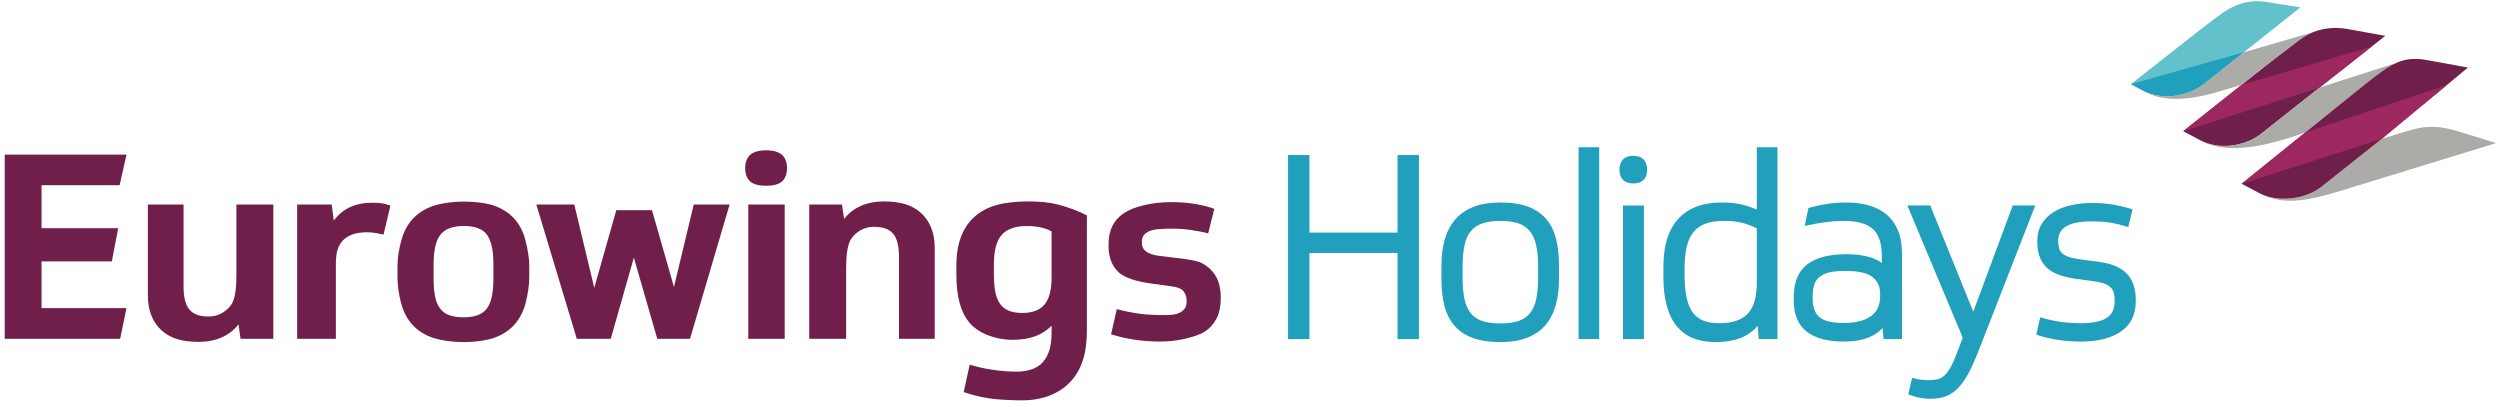 <svg width="444" height="72" viewBox="0 0 444 72" fill="none" xmlns="http://www.w3.org/2000/svg">
<g clip-path="url(#clip0_13343_88121)">
<path fill-rule="evenodd" clip-rule="evenodd" d="M248.201 41.309H232.558V27.535H228.758V60.22H232.558V44.929H248.201V60.22H252.001V27.535H248.201V41.309Z" fill="#21A0BD"/>
<path fill-rule="evenodd" clip-rule="evenodd" d="M273.169 49.36C273.169 50.836 273.053 52.114 272.824 53.159C272.602 54.166 272.229 55 271.714 55.637C271.209 56.262 270.532 56.72 269.7 57.002C268.832 57.296 267.741 57.445 266.463 57.445C265.184 57.445 264.094 57.296 263.225 57.002C262.393 56.72 261.716 56.262 261.213 55.637C260.697 55 260.323 54.166 260.102 53.159C259.873 52.112 259.756 50.818 259.756 49.315V47.353C259.756 45.881 259.873 44.595 260.102 43.531C260.323 42.511 260.696 41.679 261.21 41.058C261.715 40.444 262.396 39.984 263.232 39.687C264.099 39.379 265.185 39.223 266.463 39.223C267.713 39.223 268.787 39.372 269.656 39.667C270.489 39.948 271.167 40.401 271.672 41.013C272.188 41.639 272.568 42.465 272.802 43.471C273.046 44.518 273.169 45.824 273.169 47.353V49.36ZM274.701 39.009C273.893 38.012 272.8 37.244 271.449 36.726C270.123 36.218 268.445 35.96 266.463 35.96C264.628 35.96 263.032 36.218 261.721 36.727C260.391 37.243 259.284 38.007 258.433 38.999C257.589 39.983 256.964 41.183 256.575 42.567C256.193 43.926 256 45.462 256 47.131V49.538C256 51.232 256.162 52.776 256.481 54.126C256.809 55.515 257.389 56.72 258.205 57.707C259.026 58.702 260.126 59.469 261.477 59.987C262.802 60.496 264.48 60.754 266.463 60.754C268.325 60.754 269.946 60.488 271.275 59.963C272.622 59.431 273.722 58.656 274.542 57.662C275.356 56.676 275.957 55.477 276.328 54.097C276.694 52.741 276.881 51.206 276.881 49.538V47.131C276.881 45.47 276.718 43.941 276.399 42.586C276.073 41.2 275.501 39.997 274.701 39.009Z" fill="#21A0BD"/>
<path fill-rule="evenodd" clip-rule="evenodd" d="M280.352 60.22H284.018V26.152H280.352V60.22Z" fill="#21A0BD"/>
<path fill-rule="evenodd" clip-rule="evenodd" d="M290.052 27.668C288.482 27.668 287.617 28.549 287.617 30.146C287.617 31.716 288.482 32.581 290.052 32.581C291.651 32.581 292.532 31.716 292.532 30.146C292.532 28.549 291.651 27.668 290.052 27.668Z" fill="#21A0BD"/>
<path fill-rule="evenodd" clip-rule="evenodd" d="M288.242 60.22H291.954V36.494H288.242V60.22Z" fill="#21A0BD"/>
<path fill-rule="evenodd" clip-rule="evenodd" d="M312.011 50.207C312.011 51.321 311.895 52.347 311.668 53.256C311.448 54.134 311.082 54.89 310.581 55.5C310.085 56.103 309.407 56.572 308.567 56.898C307.705 57.232 306.623 57.401 305.35 57.401C304.115 57.401 303.094 57.22 302.313 56.864C301.553 56.518 300.938 55.984 300.485 55.277C300.016 54.547 299.678 53.63 299.483 52.551C299.281 51.444 299.178 50.13 299.178 48.646V47.799C299.178 46.294 299.302 44.978 299.546 43.891C299.782 42.836 300.172 41.954 300.706 41.27C301.229 40.6 301.942 40.088 302.82 39.749C303.73 39.4 304.866 39.223 306.196 39.223C307.285 39.223 308.322 39.332 309.282 39.546C310.151 39.741 311.068 40.079 312.011 40.554V50.207ZM312.011 37.216C311.146 36.847 310.297 36.556 309.477 36.352C308.432 36.092 307.178 35.96 305.751 35.96C304.251 35.96 302.856 36.17 301.609 36.585C300.341 37.008 299.228 37.691 298.304 38.616C297.378 39.541 296.658 40.742 296.162 42.185C295.671 43.608 295.422 45.347 295.422 47.353V49.226C295.422 56.876 298.522 60.754 304.636 60.754C306.567 60.754 308.223 60.447 309.559 59.843C310.549 59.393 311.422 58.74 312.163 57.894L312.362 60.22H315.677V26.152H312.011V37.216Z" fill="#21A0BD"/>
<path fill-rule="evenodd" clip-rule="evenodd" d="M333.913 52.632C333.913 53.309 333.798 53.945 333.569 54.524C333.347 55.084 332.989 55.574 332.504 55.978C332.009 56.395 331.34 56.731 330.518 56.977C329.676 57.229 328.63 57.356 327.409 57.356C325.371 57.356 323.927 57.006 323.116 56.315C322.327 55.642 321.927 54.508 321.927 52.943V52.632C321.927 51.881 322.011 51.217 322.176 50.654C322.33 50.126 322.6 49.687 323 49.312C323.404 48.934 323.954 48.642 324.631 48.443C325.342 48.234 326.261 48.129 327.365 48.129H328.076C328.927 48.129 329.735 48.2 330.475 48.343C331.185 48.48 331.802 48.712 332.311 49.033C332.804 49.345 333.198 49.765 333.483 50.283C333.769 50.802 333.913 51.473 333.913 52.276V52.632ZM334.963 38.025C334.067 37.303 332.995 36.77 331.778 36.443C329.663 35.875 326.984 35.815 324.379 36.233C323.255 36.412 322.266 36.627 321.443 36.87L321.17 36.951L320.522 40.125L321.232 39.97C322.167 39.767 323.205 39.588 324.314 39.441C325.424 39.296 326.498 39.223 327.509 39.223C329.814 39.223 331.532 39.708 332.612 40.664C333.676 41.607 334.215 43.242 334.215 45.527V46.692C333.643 46.277 332.952 45.945 332.152 45.697C330.952 45.329 329.54 45.142 327.955 45.142C324.858 45.142 322.503 45.752 320.953 46.958C319.367 48.192 318.562 50.14 318.562 52.747V53.282C318.562 55.833 319.345 57.728 320.886 58.918C322.392 60.077 324.62 60.664 327.509 60.664C329.228 60.664 330.73 60.405 331.969 59.893C332.875 59.52 333.674 58.976 334.357 58.269L334.52 60.22H337.793V45.035C337.793 43.436 337.548 42.04 337.064 40.885C336.575 39.719 335.868 38.757 334.963 38.025Z" fill="#21A0BD"/>
<path fill-rule="evenodd" clip-rule="evenodd" d="M350.456 55.362L342.811 36.494H338.75L348.583 59.978L347.756 62.169C347.32 63.361 346.901 64.329 346.514 65.049C346.136 65.745 345.754 66.284 345.374 66.649C345.014 66.996 344.625 67.219 344.181 67.334C343.409 67.533 342.405 67.582 341.214 67.434C340.76 67.377 340.377 67.306 340.074 67.224L339.603 67.097L338.903 70.028L339.294 70.174C339.785 70.359 340.333 70.516 340.924 70.64C341.521 70.765 342.153 70.828 342.805 70.828C343.709 70.828 344.553 70.709 345.309 70.472C346.088 70.23 346.824 69.79 347.497 69.164C348.154 68.555 348.79 67.715 349.391 66.668C349.979 65.642 350.597 64.317 351.227 62.726L361.468 36.494H357.459L350.456 55.362Z" fill="#21A0BD"/>
<path fill-rule="evenodd" clip-rule="evenodd" d="M377.68 48.558C376.613 47.49 374.998 46.808 372.884 46.529L369.274 46.039C368.478 45.925 367.82 45.776 367.316 45.593C366.847 45.425 366.476 45.212 366.212 44.96C365.959 44.721 365.79 44.441 365.693 44.104C365.587 43.733 365.534 43.281 365.534 42.762C365.534 42.115 365.674 41.572 365.948 41.148C366.232 40.708 366.612 40.366 367.109 40.105C367.627 39.833 368.249 39.632 368.956 39.506C369.681 39.378 370.471 39.313 371.303 39.313C372.694 39.313 373.883 39.393 374.837 39.551C375.791 39.711 376.684 39.922 377.49 40.182L377.977 40.338L378.735 37.183L378.311 37.05C377.436 36.779 376.434 36.541 375.333 36.345C374.223 36.148 373.003 36.048 371.705 36.048C370.315 36.048 369.013 36.179 367.834 36.438C366.641 36.702 365.593 37.113 364.721 37.659C363.827 38.216 363.116 38.928 362.605 39.777C362.086 40.635 361.822 41.654 361.822 42.806V42.985C361.822 44.891 362.357 46.39 363.41 47.443C364.458 48.493 366.173 49.171 368.653 49.517L371.91 49.962C372.754 50.075 373.425 50.236 373.904 50.441C374.356 50.635 374.711 50.877 374.96 51.162C375.204 51.446 375.36 51.754 375.433 52.106C375.515 52.505 375.556 52.96 375.556 53.461C375.556 54.877 375.104 55.854 374.17 56.449C373.184 57.08 371.664 57.401 369.653 57.401C368.341 57.401 367.14 57.328 366.084 57.182C365.025 57.038 363.93 56.802 362.828 56.483L362.346 56.343L361.648 59.443L362.064 59.574C363.122 59.906 364.3 60.174 365.568 60.37C366.831 60.566 368.177 60.664 369.564 60.664C372.563 60.664 374.95 60.067 376.656 58.887C378.42 57.669 379.314 55.874 379.314 53.55V53.282C379.314 51.23 378.764 49.641 377.68 48.558Z" fill="#21A0BD"/>
<path fill-rule="evenodd" clip-rule="evenodd" d="M0.836 27.456V60.169H21.336L22.466 54.722H7.379V46.419H19.862L20.994 40.526H7.379V32.892H21.246L22.466 27.456H0.836Z" fill="#701F4B"/>
<path fill-rule="evenodd" clip-rule="evenodd" d="M209.699 45.903C210.924 46.056 212.584 46.295 213.41 46.708C214.238 47.122 214.932 47.729 215.422 48.327C215.912 48.925 216.265 49.598 216.479 50.349C216.693 51.099 216.802 51.858 216.802 52.623V53.082C216.802 54.43 216.556 55.586 216.066 56.551C215.575 57.516 214.878 58.297 213.975 58.894C213.07 59.492 211.349 59.972 210.079 60.248C208.807 60.523 207.405 60.661 205.873 60.661C204.587 60.661 203.207 60.562 201.736 60.363C200.266 60.164 198.795 59.834 197.324 59.375L198.345 54.89C199.785 55.288 201.09 55.53 202.254 55.697C203.418 55.866 204.583 55.926 205.748 55.95C206.842 55.973 207.544 55.965 208.271 55.884C208.94 55.809 209.438 55.616 209.805 55.37C210.173 55.125 210.516 54.744 210.626 54.367C210.719 54.047 210.745 53.862 210.745 53.402C210.745 52.698 210.548 52.2 210.197 51.725C209.844 51.25 209.115 50.992 207.981 50.839L204.567 50.37C202.176 50.064 199.717 49.413 198.583 48.279C197.449 47.146 196.883 45.645 196.883 43.777V43.317C196.883 40.898 197.779 39.083 199.571 37.873C201.364 36.663 204.647 35.897 207.988 35.897C209.642 35.897 211.136 36.02 212.469 36.264C213.801 36.51 214.866 36.786 215.663 37.092L214.57 41.444C213.495 41.165 212.404 40.962 211.375 40.827C210.255 40.68 209.264 40.61 208.1 40.61C205.986 40.61 204.622 40.729 203.872 41.173C203.121 41.617 202.794 42.038 202.794 43.019C202.794 43.845 203.066 44.304 203.526 44.656C203.986 45.008 204.719 45.29 205.884 45.443L209.699 45.903Z" fill="#701F4B"/>
<path fill-rule="evenodd" clip-rule="evenodd" d="M187.895 36.33C186.144 35.886 184.434 35.772 182.461 35.772C180.584 35.772 178.323 36.006 176.843 36.45C175.364 36.895 174.107 37.575 173.073 38.494C172.039 39.414 171.243 40.593 170.687 42.032C170.13 43.472 169.852 45.187 169.852 47.178V48.786C169.852 52.676 170.639 55.533 172.214 57.355C173.789 59.177 176.709 60.349 179.827 60.349C183.072 60.349 185.103 59.461 186.762 57.863V58.908C186.762 61.451 186.331 62.968 185.265 64.255C184.199 65.541 182.303 66.101 179.855 65.995C178.144 65.921 177.157 65.819 175.853 65.605C174.548 65.391 173.333 65.105 172.219 64.767L171.15 69.634C172.645 70.154 174.181 70.529 175.756 70.759C177.331 70.989 179.073 71.059 180.981 71.103C184.925 71.197 187.936 70.031 190.02 67.888C192.104 65.743 193.03 62.711 193.03 58.791V38.253C191.599 37.487 189.644 36.774 187.895 36.33ZM186.762 49.331C186.762 51.475 186.348 53.052 185.521 54.063C184.693 55.074 183.376 55.579 181.568 55.579C180.526 55.579 179.676 55.426 179.018 55.12C178.358 54.814 177.846 54.362 177.478 53.764C177.109 53.168 176.857 52.44 176.719 51.582C176.582 50.725 176.513 49.729 176.513 48.596V46.942C176.513 44.491 176.979 42.745 177.914 41.704C178.848 40.663 180.327 40.142 182.35 40.142C183.146 40.142 183.942 40.218 184.739 40.371C185.536 40.525 186.211 40.77 186.762 41.106V49.331Z" fill="#701F4B"/>
<path fill-rule="evenodd" clip-rule="evenodd" d="M143.719 60.168V36.323H149.539L149.907 38.896C150.673 37.886 151.66 37.112 152.872 36.576C154.082 36.039 155.469 35.772 157.032 35.772C158.318 35.772 159.777 35.94 160.833 36.278C161.891 36.614 162.802 37.126 163.569 37.817C164.334 38.505 164.932 39.371 165.361 40.412C165.79 41.453 166.005 42.679 166.005 44.088V60.168H159.662V45.605C159.662 43.675 159.31 42.303 158.606 41.492C157.9 40.68 156.847 40.28 155.193 40.28C153.384 40.28 152.045 41.221 151.241 42.315C150.396 43.467 150.275 45.777 150.275 47.86V60.168H143.719Z" fill="#701F4B"/>
<path fill-rule="evenodd" clip-rule="evenodd" d="M68.114 41.664C67.746 41.573 67.302 41.481 66.781 41.388C66.26 41.296 65.724 41.251 65.173 41.251C63.15 41.251 61.687 41.779 60.783 42.836C59.878 43.892 59.648 45.038 59.648 47.212V60.168H52.773V36.324H58.911L59.279 39.172C60.045 38.131 60.995 37.341 62.129 36.806C63.263 36.27 64.626 36.002 66.22 36.002C66.832 36.002 67.376 36.04 67.852 36.116C68.326 36.193 68.823 36.324 69.346 36.507L68.114 41.664Z" fill="#701F4B"/>
<path fill-rule="evenodd" clip-rule="evenodd" d="M48.544 36.324V60.169H42.723L42.355 57.596C41.59 58.607 40.602 59.38 39.39 59.917C38.181 60.452 36.793 60.721 35.231 60.721C33.944 60.721 32.486 60.552 31.429 60.215C30.371 59.877 29.46 59.365 28.694 58.676C27.928 57.987 27.33 57.121 26.901 56.08C26.473 55.039 26.258 53.813 26.258 52.404V36.324H32.6V50.888C32.6 52.817 32.952 54.188 33.657 55C34.362 55.812 35.415 56.212 37.07 56.212C38.878 56.212 40.217 55.271 41.021 54.176C41.867 53.025 41.987 50.715 41.987 48.632V36.324H48.544Z" fill="#701F4B"/>
<path fill-rule="evenodd" clip-rule="evenodd" d="M136.074 26.697C137.354 26.697 138.337 26.982 138.911 27.518C139.485 28.054 139.772 28.882 139.772 29.861C139.772 30.842 139.485 31.669 138.911 32.205C138.337 32.741 137.354 32.992 136.074 32.992C134.795 32.992 133.778 32.741 133.205 32.205C132.63 31.669 132.344 30.842 132.344 29.861C132.344 28.882 132.63 28.054 133.205 27.518C133.778 26.982 134.795 26.697 136.074 26.697ZM132.892 60.169H139.363V36.324H132.892V60.169Z" fill="#701F4B"/>
<path fill-rule="evenodd" clip-rule="evenodd" d="M119.697 50.973L123.207 36.324H129.579L122.546 60.169H116.732L112.572 45.75L108.469 60.169H102.44L95.25 36.324H101.994L105.54 51.124L109.452 37.334H115.793L119.697 50.973Z" fill="#701F4B"/>
<path fill-rule="evenodd" clip-rule="evenodd" d="M93.32 42.686C92.967 41.278 92.37 40.068 91.527 39.056C90.684 38.046 89.558 37.25 88.148 36.668C86.74 36.086 84.454 35.805 82.34 35.805C80.226 35.805 77.86 36.164 76.451 36.746C75.042 37.328 73.915 38.123 73.073 39.134C72.23 40.145 71.625 41.356 71.257 42.764C70.89 44.173 70.594 45.603 70.594 47.257V49.187C70.594 50.841 70.86 52.339 71.213 53.748C71.566 55.157 72.162 56.374 73.006 57.4C73.848 58.426 74.975 59.231 76.383 59.812C77.793 60.393 80.195 60.753 82.34 60.753C84.484 60.753 86.829 60.428 88.254 59.815C89.679 59.203 90.805 58.376 91.632 57.334C92.459 56.293 93.041 55.076 93.379 53.681C93.716 52.288 93.996 50.803 93.996 49.211V47.28C93.996 45.626 93.672 44.096 93.32 42.686ZM87.626 49.555C87.626 52.036 87.235 53.79 86.453 54.816C85.672 55.842 84.316 56.355 82.385 56.355C81.435 56.355 80.623 56.248 79.949 56.033C79.275 55.82 78.716 55.452 78.272 54.931C77.828 54.41 77.505 53.713 77.307 52.84C77.108 51.967 77.008 50.872 77.008 49.555V46.89C77.008 44.44 77.414 42.702 78.226 41.675C79.038 40.649 80.424 40.136 82.385 40.136C84.346 40.136 85.71 40.649 86.476 41.675C87.242 42.702 87.626 44.44 87.626 46.89V49.555Z" fill="#701F4B"/>
<path fill-rule="evenodd" clip-rule="evenodd" d="M402.374 0.328C397.176 -0.382 394.538 2.51 390.894 5.169L378.45 14.939L378.445 14.943L380.842 16.209C380.847 16.212 380.853 16.215 380.858 16.218C383.976 17.75 388.312 17.228 391.264 15.04L396.517 10.866L408.544 1.313L402.374 0.328Z" fill="#62C1CB"/>
<path fill-rule="evenodd" clip-rule="evenodd" d="M378.453 14.94L380.845 16.209C380.851 16.213 380.856 16.216 380.862 16.219C383.978 17.752 388.315 17.228 391.267 15.04L396.521 10.867L398.532 9.269L378.453 14.94Z" fill="#21A0BD"/>
<path fill-rule="evenodd" clip-rule="evenodd" d="M423.629 6.363L416.948 5.161C416.948 5.161 412.296 4.057 408.408 7.065C408.408 7.065 405.539 9.199 403.425 10.85L398.719 14.576L387.834 23.232H387.833L387.742 23.303L391.027 25.039C394.146 26.581 398.491 26.059 401.447 23.868L411.181 16.163L423.629 6.363Z" fill="#701F4B"/>
<path fill-rule="evenodd" clip-rule="evenodd" d="M403.425 10.849C405.539 9.198 408.408 7.064 408.408 7.064C409.143 6.496 409.905 6.074 410.659 5.764L398.531 9.268L396.519 10.866L391.266 15.04C388.314 17.228 383.977 17.75 380.859 16.218C383.518 17.81 387.645 18.177 393.863 16.321L398.111 15.058L398.719 14.575L403.425 10.849Z" fill="#ABABA8"/>
<path fill-rule="evenodd" clip-rule="evenodd" d="M420.539 14.561C422.541 12.994 424.054 11.857 425.559 11.184L411.982 15.535L411.186 16.163L401.451 23.868C398.495 26.059 394.15 26.581 391.031 25.039C395.824 27.67 403.205 25.738 409.409 23.529L409.779 23.232C409.779 23.232 420.168 14.83 420.539 14.561Z" fill="#ABABA8"/>
<path fill-rule="evenodd" clip-rule="evenodd" d="M436.504 23.303C431.054 21.721 429.419 22.722 423.001 24.652L422.999 24.653L422.462 25.097L422.463 25.096L422.457 25.101L422.462 25.097L422.449 25.107L412.102 33.307C409.155 35.491 404.548 35.911 401.43 34.388C405.278 36.391 409.254 35.9 416.057 33.779L443.324 25.41L436.504 23.303Z" fill="#ABABA8"/>
<path fill-rule="evenodd" clip-rule="evenodd" d="M438.313 11.995L431.099 10.682C426.778 9.881 424.734 11.278 420.54 14.56C420.169 14.83 409.78 23.23 409.78 23.23L398.117 32.638L401.402 34.374C404.521 35.914 409.147 35.497 412.104 33.306L422.45 25.106L422.464 25.096L422.458 25.1L438.313 11.995Z" fill="#701F4B"/>
<path fill-rule="evenodd" clip-rule="evenodd" d="M398.111 15.059L421.177 8.293L411.978 15.535L387.742 23.305L398.111 15.059Z" fill="#9D2860"/>
<path fill-rule="evenodd" clip-rule="evenodd" d="M409.411 23.529L434.525 15.126L423.002 24.653L398.117 32.638L409.411 23.529Z" fill="#9D2860"/>
</g>
<defs>
<clipPath id="clip0_13343_88121">
<rect width="444" height="72" fill="white"/>
</clipPath>
</defs>
</svg>
